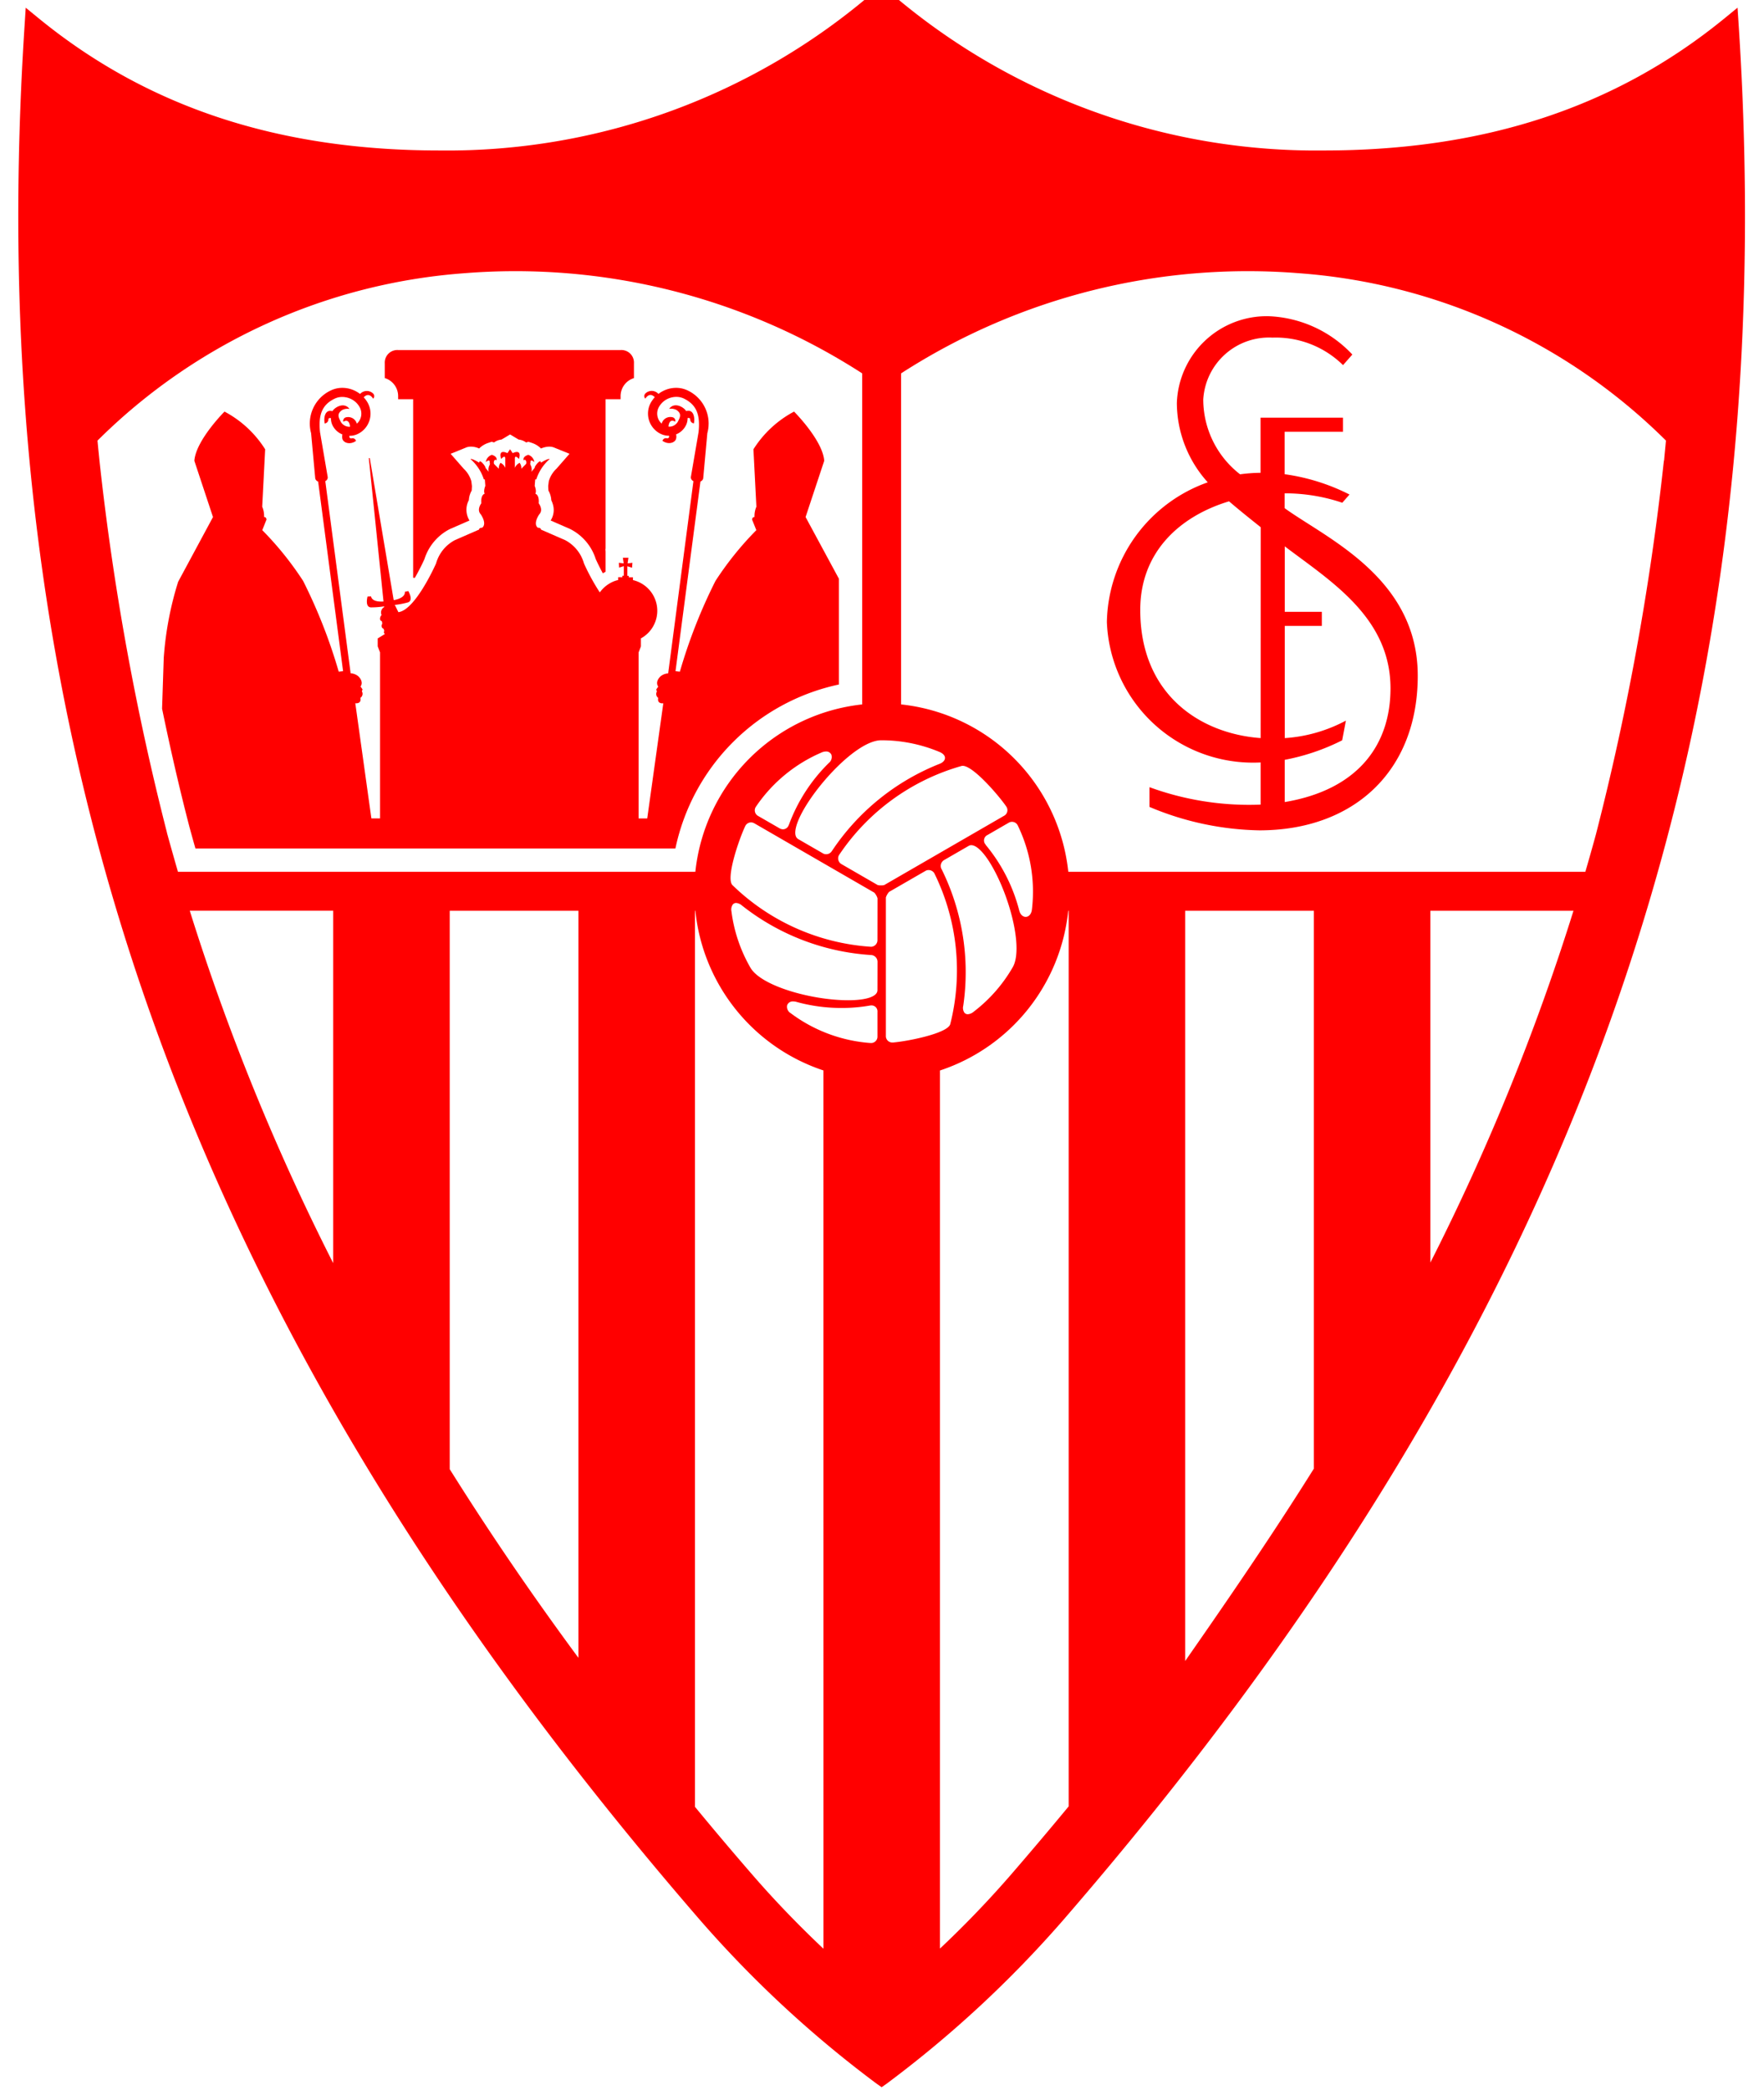 <?xml version="1.0" encoding="UTF-8" standalone="no"?>
<svg xmlns:inkscape="http://www.inkscape.org/namespaces/inkscape" xmlns:sodipodi="http://sodipodi.sourceforge.net/DTD/sodipodi-0.dtd" xmlns="http://www.w3.org/2000/svg" xmlns:svg="http://www.w3.org/2000/svg" width="94.688" height="112.141" viewBox="0 0 94.688 112.141" version="1.1" id="svg30">
  <defs id="defs34"></defs>
  <g id="Grupo_796" data-name="Grupo 796" transform="translate(19289.403,2108.199)">
    <path id="Trazado_490" data-name="Trazado 490" d="m 67.046,22.077 c 0,0.053 0,0.1 0,0.146 h 0.806 V 31.8 l 0.05,0.008 h 0.04 c 0.28,-0.483 0.482,-0.927 0.517,-1.006 a 2.728,2.728 0 0 1 1.371,-1.615 l 1.046,-0.456 a 1.093,1.093 0 0 1 -0.034,-1.092 1.166,1.166 0 0 1 0.153,-0.515 l 0.013,-0.234 -0.032,-0.264 a 1.469,1.469 0 0 0 -0.412,-0.674 l -0.7,-0.8 0.864,-0.351 a 0.779,0.779 0 0 1 0.227,-0.033 1.031,1.031 0 0 1 0.439,0.1 1.207,1.207 0 0 1 0.467,-0.293 l 0.208,-0.07 0.125,0.038 a 0.816,0.816 0 0 1 0.4,-0.155 l 0.46,-0.274 0.461,0.274 a 0.816,0.816 0 0 1 0.4,0.155 l 0.125,-0.038 0.207,0.07 a 1.218,1.218 0 0 1 0.468,0.293 1.153,1.153 0 0 1 0.438,-0.1 0.774,0.774 0 0 1 0.227,0.033 l 0.865,0.351 -0.7,0.8 a 1.472,1.472 0 0 0 -0.412,0.673 l -0.032,0.262 0.013,0.238 a 1.171,1.171 0 0 1 0.153,0.519 1.308,1.308 0 0 1 0.072,0.179 1.045,1.045 0 0 1 -0.107,0.908 l 1.046,0.456 a 2.725,2.725 0 0 1 1.374,1.613 c 0.031,0.067 0.174,0.383 0.382,0.764 0.048,-0.029 0.1,-0.057 0.148,-0.083 v -1.075 l -0.01,-0.149 h 0.01 v -8.034 h 0.805 c 0,-0.044 0,-0.093 0,-0.146 A 1.014,1.014 0 0 1 79.704,21.09 V 20.3 A 0.675,0.675 0 0 0 78.988,19.584 H 67.046 A 0.675,0.675 0 0 0 66.329,20.3 v 0.788 a 1.013,1.013 0 0 1 0.717,0.987" transform="translate(-19335.078,-2109)" fill="#ff0000"></path>
    <path id="Trazado_491" data-name="Trazado 491" d="m 55.84,45.159 q 0.159,0.588 0.326,1.173 h 25.763 a 11.4,11.4 0 0 1 8.775,-8.8 v -5.679 l -1.787,-3.307 1,-3.017 c -0.075,-1.1 -1.618,-2.642 -1.618,-2.642 a 5.77,5.77 0 0 0 -2.181,2.023 l 0.158,3.081 a 1.27,1.27 0 0 0 -0.1,0.555 c -0.123,-0.011 -0.131,0.135 -0.131,0.135 l 0.228,0.568 a 17.134,17.134 0 0 0 -2.193,2.724 28.294,28.294 0 0 0 -1.911,4.87 l -0.234,-0.027 1.339,-10.178 a 0.236,0.236 0 0 0 0.147,-0.161 l 0.222,-2.432 a 1.962,1.962 0 0 0 -1.057,-2.293 1.42,1.42 0 0 0 -0.618,-0.139 1.531,1.531 0 0 0 -0.526,0.093 1.584,1.584 0 0 0 -0.424,0.233 0.181,0.181 0 0 0 -0.019,-0.021 0.485,0.485 0 0 0 -0.684,0 0.2,0.2 0 0 0 -0.056,0.137 0.19,0.19 0 0 0 0.056,0.136 c 0.244,-0.369 0.469,-0.112 0.507,-0.075 0,0.006 -0.086,0.089 -0.082,0.1 a 1.38,1.38 0 0 0 -0.159,0.246 1.211,1.211 0 0 0 0.558,1.62 0.983,0.983 0 0 0 0.447,0.1 v 0 a 0.1,0.1 0 0 1 0.006,0.067 0.1,0.1 0 0 1 -0.12,0.071 0.179,0.179 0 0 0 -0.051,-0.007 0.192,0.192 0 0 0 -0.185,0.144 c 0.324,0.226 0.672,0.1 0.729,-0.109 a 0.458,0.458 0 0 0 0,-0.238 1.01,1.01 0 0 0 0.534,-0.495 0.83,0.83 0 0 0 0.084,-0.377 0.1,0.1 0 0 1 0.04,-0.01 c 0.055,0 0.1,0.017 0.1,0.072 a 0.221,0.221 0 0 0 0.2,0.22 c 0.062,-0.326 -0.025,-0.677 -0.292,-0.677 a 0.451,0.451 0 0 0 -0.126,0.018 C 82.421,22.686 81.896,22.329 81.591,22.74 a 0.635,0.635 0 0 1 0.383,0.053 c 0.326,0.208 0.19,0.422 0.1,0.61 a 0.529,0.529 0 0 1 -0.506,0.292 0.088,0.088 0 0 1 -0.005,-0.059 c 0.013,-0.051 0.052,-0.384 0.356,-0.208 a 0.193,0.193 0 0 0 -0.138,-0.236 0.511,0.511 0 0 0 -0.123,-0.015 0.483,0.483 0 0 0 -0.466,0.354 0.706,0.706 0 0 1 -0.2,-0.3 0.718,0.718 0 0 1 0.034,-0.555 1.051,1.051 0 0 1 0.589,-0.515 1.1,1.1 0 0 1 0.364,-0.064 0.946,0.946 0 0 1 0.405,0.09 c 0.662,0.324 0.891,0.847 0.789,1.8 l -0.415,2.42 a 0.23,0.23 0 0 0 0.139,0.212 l -1.356,10.316 a 0.7,0.7 0 0 0 -0.416,0.163 c -0.316,0.316 -0.117,0.545 -0.117,0.545 L 80.9,37.8 l 0.036,0.108 a 0.257,0.257 0 0 0 0.071,0.342 c -0.07,0.344 0.273,0.289 0.273,0.289 l -0.863,6.18 h -0.463 v -8.91 l 0.124,-0.321 v -0.426 h -0.009 a 1.69,1.69 0 0 0 -0.418,-3.133 v -0.15 H 79.428 V 31.7 H 79.35 v -0.514 l 0.252,0.078 0.02,-0.264 -0.258,0.03 0.045,-0.3 h -0.3 l 0.045,0.3 -0.26,-0.03 0.015,0.258 0.252,-0.078 v 0.514 h -0.079 v 0.079 h -0.223 v 0.151 a 1.53,1.53 0 0 0 -0.3,0.1 1.718,1.718 0 0 0 -0.688,0.566 11.556,11.556 0 0 1 -0.849,-1.553 2.039,2.039 0 0 0 -1.012,-1.253 l -1.3,-0.567 c 0.005,-0.106 -0.169,-0.1 -0.169,-0.1 -0.269,-0.228 0.082,-0.718 0.082,-0.718 0.235,-0.249 -0.032,-0.592 -0.032,-0.592 0.04,-0.471 -0.181,-0.513 -0.181,-0.513 0.084,-0.142 -0.034,-0.421 -0.034,-0.421 l 0.028,-0.347 h 0.058 a 2.436,2.436 0 0 1 0.719,-1.094 c -0.112,-0.035 -0.471,0.2 -0.471,0.2 0,-0.262 -0.379,0.239 -0.329,0.265 l -0.178,0.221 A 0.52,0.52 0 0 0 74.167,25.78 0.179,0.179 0 0 1 74.151,25.617 c -0.026,-0.223 0.207,-0.021 0.207,-0.021 a 0.485,0.485 0 0 0 -0.326,-0.389 c -0.341,0.106 -0.241,0.3 -0.241,0.3 0.091,-0.127 0.185,0.122 0.107,0.206 l -0.24,0.24 a 0.472,0.472 0 0 0 -0.09,-0.316 0.51,0.51 0 0 0 -0.256,0.271 V 25.9 25.385 c 0.016,-0.19 0.22,0.045 0.22,0.045 0.177,-0.587 -0.336,-0.312 -0.336,-0.312 l -0.142,-0.21 -0.143,0.21 c 0,0 -0.512,-0.275 -0.335,0.312 0,0 0.2,-0.235 0.221,-0.045 v 0.515 0.008 a 0.516,0.516 0 0 0 -0.255,-0.271 0.471,0.471 0 0 0 -0.091,0.316 l -0.24,-0.24 c -0.081,-0.081 0.016,-0.333 0.108,-0.206 0,0 0.1,-0.191 -0.242,-0.3 a 0.485,0.485 0 0 0 -0.326,0.389 c 0,0 0.233,-0.2 0.207,0.021 a 0.179,0.179 0 0 1 -0.016,0.163 0.514,0.514 0 0 0 -0.036,0.338 l -0.178,-0.221 c 0.05,-0.026 -0.329,-0.527 -0.329,-0.265 0,0 -0.359,-0.233 -0.472,-0.2 a 2.443,2.443 0 0 1 0.721,1.094 H 71.7 l 0.026,0.347 c 0,0 -0.116,0.279 -0.033,0.421 0,0 -0.221,0.042 -0.182,0.513 0,0 -0.265,0.343 -0.03,0.592 0,0 0.351,0.49 0.08,0.718 0,0 -0.173,0 -0.168,0.1 l -1.3,0.567 a 2.039,2.039 0 0 0 -1.012,1.253 c 0,0 -1.1,2.5 -2.021,2.613 l -0.178,-0.362 -0.029,-0.026 a 4.351,4.351 0 0 0 0.68,-0.126 c 0.382,-0.078 0.058,-0.619 0.058,-0.619 l -0.125,0.026 -0.058,0.013 c 0.019,0.278 -0.335,0.4 -0.6,0.449 l -1.286,-7.628 -0.049,0.012 0.788,7.688 C 65.997,33.094 65.644,33.065 65.59,32.8 l -0.186,0.012 c 0,0 -0.169,0.607 0.22,0.581 a 4.665,4.665 0 0 0 0.666,-0.054 l 0.012,0.035 a 0.333,0.333 0 0 0 -0.145,0.429 0.291,0.291 0 0 0 -0.083,0.2 c 0,0.122 0.091,0.122 0.091,0.122 0,0 0.045,0.117 0.018,0.172 a 0.163,0.163 0 0 0 0.077,0.242 c 0,0 0.071,0.126 0.023,0.162 a 0.136,0.136 0 0 0 0.052,0.121 l -0.385,0.237 v 0.426 l 0.124,0.321 v 8.91 H 65.61 l -0.863,-6.18 c 0,0 0.344,0.055 0.273,-0.289 A 0.257,0.257 0 0 0 65.1,37.9 l 0.035,-0.108 -0.107,-0.154 c 0,0 0.2,-0.229 -0.116,-0.545 A 0.7,0.7 0 0 0 64.496,36.93 l -1.36,-10.311 a 0.226,0.226 0 0 0 0.132,-0.208 l -0.415,-2.42 c -0.1,-0.958 0.127,-1.481 0.79,-1.8 a 0.935,0.935 0 0 1 0.4,-0.09 1.1,1.1 0 0 1 0.364,0.064 1.056,1.056 0 0 1 0.59,0.515 0.718,0.718 0 0 1 -0.167,0.855 0.483,0.483 0 0 0 -0.466,-0.354 0.511,0.511 0 0 0 -0.123,0.015 0.192,0.192 0 0 0 -0.117,0.089 0.19,0.19 0 0 0 -0.021,0.147 c 0.3,-0.176 0.343,0.157 0.356,0.208 a 0.088,0.088 0 0 1 0,0.059 0.529,0.529 0 0 1 -0.506,-0.292 c -0.091,-0.188 -0.227,-0.4 0.1,-0.61 a 0.631,0.631 0 0 1 0.382,-0.053 c -0.305,-0.411 -0.83,-0.054 -0.914,0.121 a 0.446,0.446 0 0 0 -0.126,-0.018 c -0.267,0 -0.354,0.351 -0.291,0.677 a 0.222,0.222 0 0 0 0.2,-0.22 c 0,-0.055 0.039,-0.072 0.094,-0.072 a 0.1,0.1 0 0 1 0.041,0.01 0.829,0.829 0 0 0 0.083,0.377 1.006,1.006 0 0 0 0.534,0.495 0.469,0.469 0 0 0 0,0.238 c 0.056,0.213 0.405,0.335 0.729,0.109 a 0.191,0.191 0 0 0 -0.185,-0.144 0.179,0.179 0 0 0 -0.051,0.007 0.1,0.1 0 0 1 -0.12,-0.071 0.1,0.1 0 0 1 0.007,-0.067 v 0 a 0.99,0.99 0 0 0 0.448,-0.1 1.21,1.21 0 0 0 0.556,-1.62 1.364,1.364 0 0 0 -0.157,-0.246 c 0,-0.011 -0.088,-0.094 -0.083,-0.1 0.038,-0.037 0.263,-0.294 0.507,0.075 a 0.194,0.194 0 0 0 0,-0.273 0.486,0.486 0 0 0 -0.685,0 L 65,21.939 a 1.569,1.569 0 0 0 -0.424,-0.233 1.531,1.531 0 0 0 -0.526,-0.093 1.42,1.42 0 0 0 -0.618,0.139 1.963,1.963 0 0 0 -1.058,2.293 l 0.223,2.432 a 0.242,0.242 0 0 0 0.155,0.165 l 1.339,10.174 -0.234,0.027 a 28.38,28.38 0 0 0 -1.911,-4.87 17.192,17.192 0 0 0 -2.193,-2.724 l 0.227,-0.568 c 0,0 -0.008,-0.146 -0.13,-0.135 a 1.27,1.27 0 0 0 -0.1,-0.555 l 0.158,-3.081 a 5.768,5.768 0 0 0 -2.182,-2.023 c 0,0 -1.543,1.545 -1.618,2.642 l 1,3.017 -1.871,3.474 a 17.77,17.77 0 0 0 -0.773,4.09 l -0.089,2.719 c 0.447,2.166 0.934,4.288 1.465,6.33" transform="translate(-19335.078,-2109)" fill="#ff0000"></path>
    <path id="Trazado_492" data-name="Trazado 492" d="m 114.632,28.073 v -0.8 a 9.625,9.625 0 0 1 3.094,0.505 l 0.387,-0.441 a 11,11 0 0 0 -3.481,-1.09 v -2.28 h 3.132 v -0.755 h -4.425 v 2.959 a 8.817,8.817 0 0 0 -1.1,0.081 5.091,5.091 0 0 1 -1.976,-4.014 3.534,3.534 0 0 1 3.715,-3.32 5.143,5.143 0 0 1 3.788,1.475 l 0.5,-0.567 a 6.494,6.494 0 0 0 -4.488,-2.057 4.827,4.827 0 0 0 -4.932,4.658 6.385,6.385 0 0 0 1.659,4.255 8.114,8.114 0 0 0 -5.415,7.5 7.852,7.852 0 0 0 8.253,7.532 v 2.262 a 15.566,15.566 0 0 1 -5.966,-0.935 V 44.1 a 15.821,15.821 0 0 0 5.9,1.257 c 5.054,0 8.5,-3.167 8.5,-8.295 0,-5.252 -4.891,-7.365 -7.14,-8.989 m -1.293,12.334 c -3.3,-0.244 -6.463,-2.379 -6.463,-6.877 0,-3.119 2.136,-5.034 4.766,-5.828 0.476,0.409 1.037,0.862 1.7,1.389 z m 1.293,3.431 v -2.265 a 11.619,11.619 0 0 0 3.083,-1.047 l 0.2,-1.057 a 8.081,8.081 0 0 1 -3.281,0.939 v -6.022 h 1.989 v -0.755 h -1.989 v -3.513 c 2.451,1.862 5.675,3.809 5.675,7.621 0,3.017 -1.726,5.437 -5.675,6.1" transform="translate(-19335.078,-2109)" fill="#ff0000"></path>
    <path id="Trazado_493" data-name="Trazado 493" d="m 139,2.085 -0.058,-0.871 -0.676,0.553 c -5.847,4.783 -12.89,7.108 -21.532,7.108 A 35.059,35.059 0 0 1 93.3,0.267 L 93,0 92.7,0.267 A 35.061,35.061 0 0 1 69.264,8.875 C 60.622,8.875 53.578,6.55 47.731,1.767 L 47.055,1.214 47,2.085 C 44.487,40.612 55.679,72 83.287,103.872 a 60.33,60.33 0 0 0 9.454,8.747 l 0.258,0.18 0.26,-0.181 a 60.322,60.322 0 0 0 9.452,-8.746 C 130.319,72 141.511,40.612 139,2.085 M 92.976,40.524 a 8.055,8.055 0 0 1 3.131,0.627 c 0.187,0.078 0.3,0.2 0.294,0.328 -0.006,0.128 -0.117,0.245 -0.306,0.315 a 12.447,12.447 0 0 0 -5.771,4.681 0.359,0.359 0 0 1 -0.308,0.163 0.319,0.319 0 0 1 -0.161,-0.042 l -1.333,-0.769 c -0.166,-0.1 -0.2,-0.325 -0.107,-0.681 0.4,-1.489 3.1,-4.623 4.561,-4.622 m -4.961,4.54 a 0.326,0.326 0 0 1 -0.306,0.237 0.383,0.383 0 0 1 -0.193,-0.055 l -1.151,-0.664 a 0.342,0.342 0 0 1 -0.113,-0.494 8.114,8.114 0 0 1 3.532,-2.912 0.575,0.575 0 0 1 0.222,-0.05 0.3,0.3 0 0 1 0.3,0.179 0.409,0.409 0 0 1 -0.14,0.436 9.03,9.03 0 0 0 -2.146,3.323 m -33.381,0.422 a 142.348,142.348 0 0 1 -3.62,-19.92 c -0.037,-0.374 -0.077,-0.748 -0.11,-1.123 A 31.157,31.157 0 0 1 70.6,15.462 34.329,34.329 0 0 1 91.955,20.836 V 38.6 A 10.1,10.1 0 0 0 83,47.581 H 55.226 c -0.2,-0.7 -0.4,-1.4 -0.592,-2.1 m 8.927,23.1 a 122.564,122.564 0 0 1 -7.7,-18.912 h 7.7 z M 76.724,89.76 Q 72.995,84.712 69.816,79.638 V 49.672 h 6.908 z m 13.152,15.609 c -1.2,-1.131 -2.5,-2.455 -3.781,-3.93 q -1.6,-1.844 -3.117,-3.686 V 49.672 H 83 a 10.111,10.111 0 0 0 6.874,8.568 z m 2.9,-48.946 a 0.341,0.341 0 0 1 -0.344,0.346 h -0.027 a 8.128,8.128 0 0 1 -4.286,-1.6 0.4,0.4 0 0 1 -0.191,-0.432 0.321,0.321 0 0 1 0.325,-0.2 0.62,0.62 0 0 1 0.166,0.023 9.033,9.033 0 0 0 2.432,0.328 8.659,8.659 0 0 0 1.519,-0.13 0.412,0.412 0 0 1 0.078,-0.007 0.32,0.32 0 0 1 0.328,0.347 z m 0,-2.49 c 0,0.338 -0.589,0.541 -1.574,0.541 -1.959,0 -4.677,-0.764 -5.244,-1.746 a 8.082,8.082 0 0 1 -1.021,-3.028 0.471,0.471 0 0 1 0.077,-0.369 0.229,0.229 0 0 1 0.175,-0.077 0.522,0.522 0 0 1 0.312,0.136 12.452,12.452 0 0 0 6.938,2.658 0.365,0.365 0 0 1 0.34,0.346 z m 0,-2.675 a 0.356,0.356 0 0 1 -0.35,0.346 11.77,11.77 0 0 1 -7.44,-3.313 c -0.358,-0.389 0.374,-2.5 0.692,-3.16 a 0.343,0.343 0 0 1 0.31,-0.2 0.353,0.353 0 0 1 0.175,0.047 L 92.605,48.7 A 0.823,0.823 0 0 1 92.779,49 Z M 92.962,48.31 A 0.633,0.633 0 0 1 92.789,48.293 L 90.834,47.164 A 0.351,0.351 0 0 1 90.677,46.95 0.346,0.346 0 0 1 90.711,46.687 11.769,11.769 0 0 1 97.3,41.9 0.181,0.181 0 0 1 97.348,41.895 c 0.586,0 2,1.675 2.341,2.184 a 0.34,0.34 0 0 1 -0.113,0.494 l -6.436,3.719 a 0.6,0.6 0 0 1 -0.175,0.018 m 3.244,-0.881 a 0.365,0.365 0 0 1 0.128,-0.468 l 1.333,-0.769 a 0.279,0.279 0 0 1 0.142,-0.039 c 0.293,0 0.7,0.413 1.114,1.132 0.979,1.7 1.677,4.432 1.111,5.416 a 8.083,8.083 0 0 1 -2.112,2.4 0.523,0.523 0 0 1 -0.3,0.123 0.229,0.229 0 0 1 -0.181,-0.08 0.46,0.46 0 0 1 -0.063,-0.376 12.461,12.461 0 0 0 -1.168,-7.338 m 2.376,-1.3 a 0.324,0.324 0 0 1 0.091,-0.522 l 1.151,-0.665 A 0.352,0.352 0 0 1 100,44.9 a 0.342,0.342 0 0 1 0.309,0.2 8.135,8.135 0 0 1 0.756,4.515 c -0.033,0.266 -0.19,0.385 -0.333,0.385 -0.125,0 -0.281,-0.089 -0.346,-0.341 a 9.041,9.041 0 0 0 -1.8,-3.521 M 93.57,56.741 A 0.341,0.341 0 0 1 93.227,56.396 V 48.96 a 0.839,0.839 0 0 1 0.172,-0.3 l 1.955,-1.128 a 0.324,0.324 0 0 1 0.166,-0.044 0.357,0.357 0 0 1 0.309,0.175 11.776,11.776 0 0 1 0.852,8.1 c -0.158,0.5 -2.352,0.925 -3.083,0.979 z m 9.469,40.99 q -1.532,1.853 -3.136,3.708 a 54.273,54.273 0 0 1 -3.772,3.921 V 58.243 a 10.112,10.112 0 0 0 6.884,-8.571 h 0.024 z M 116.2,79.609 c -2.12,3.387 -4.422,6.759 -6.907,10.321 V 49.672 h 6.907 z m 6.255,-11.06 V 49.672 h 7.681 a 122.488,122.488 0 0 1 -7.681,18.877 M 134.99,25.517 a 142.174,142.174 0 0 1 -3.647,20.048 q -0.276,1.011 -0.57,2.017 H 103.019 A 10.1,10.1 0 0 0 94.044,38.6 V 20.836 a 34.329,34.329 0 0 1 21.356,-5.374 31.157,31.157 0 0 1 19.7,8.981 c -0.032,0.36 -0.07,0.716 -0.1,1.074" transform="translate(-19335.078,-2109)" fill="#ff0000"></path>
  </g>
</svg>
